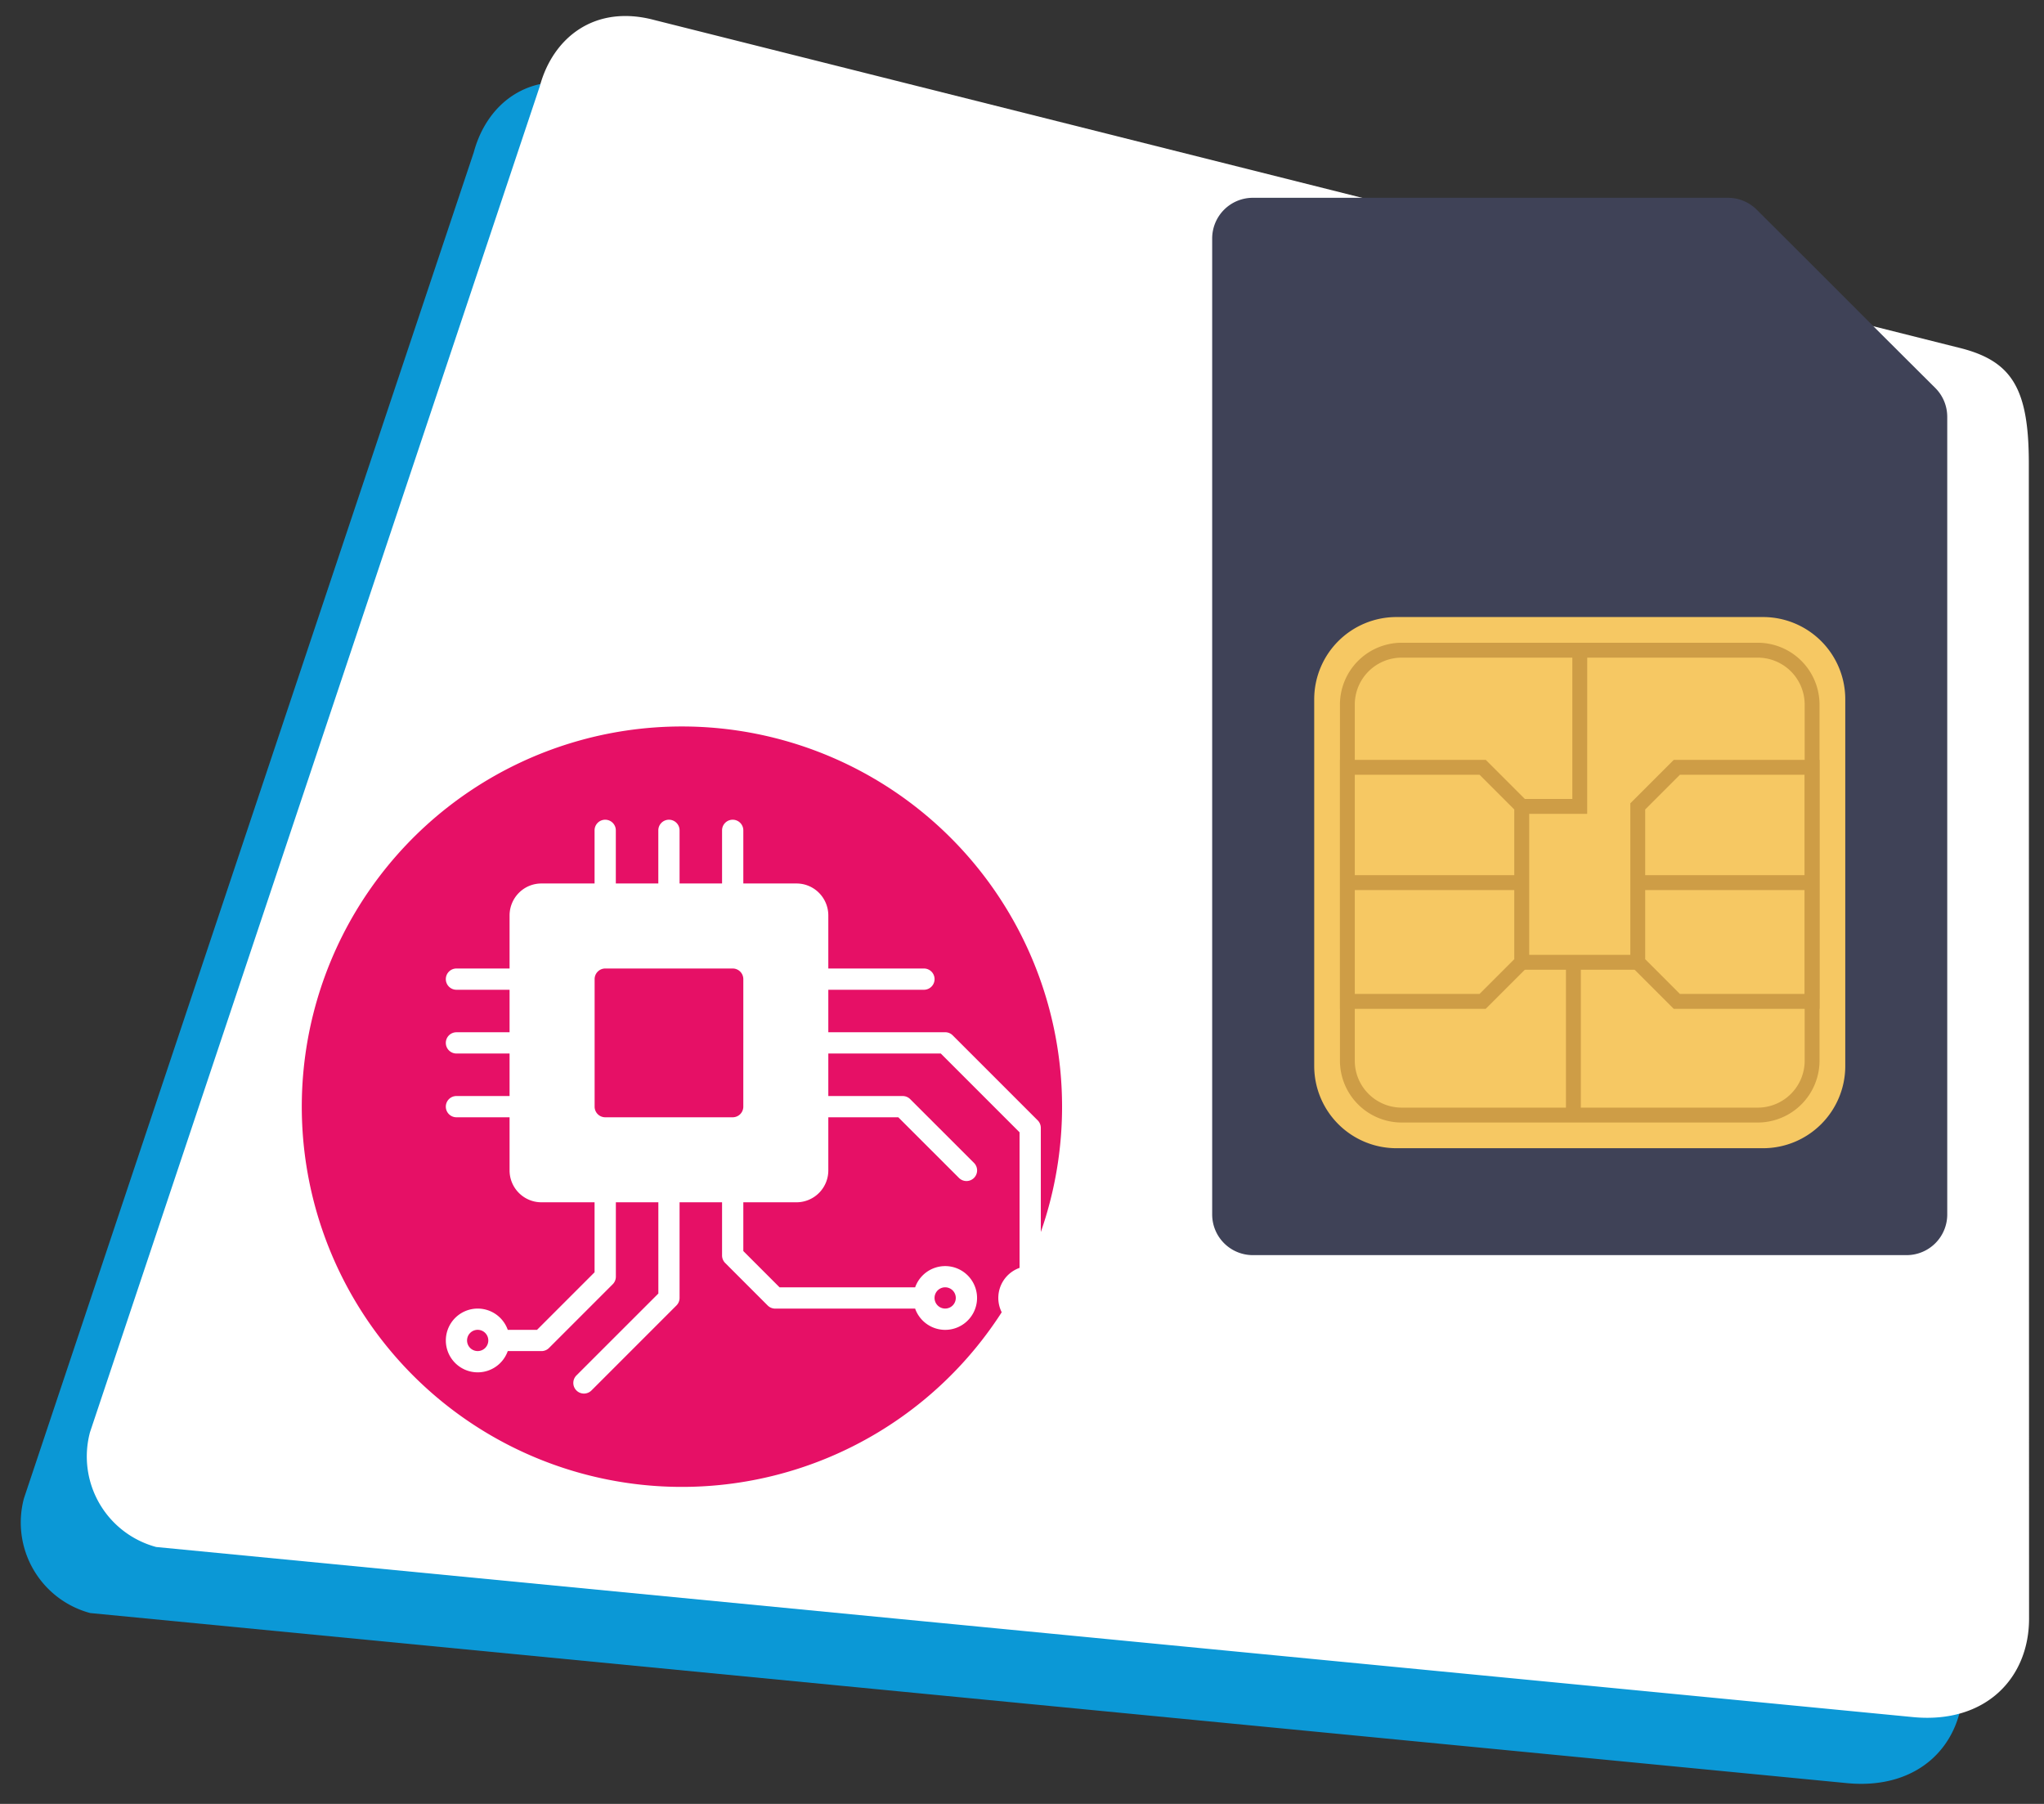 <svg id="sim-esim" xmlns="http://www.w3.org/2000/svg" xmlns:xlink="http://www.w3.org/1999/xlink" width="216.693" height="191.201" viewBox="0 0 216.693 191.201">
  <rect x="0" y="0" width="216.693" height="191.201" fill="#333333" stroke="none"/>
  <defs>
    <clipPath id="clip-path">
      <rect y="5" width="209.693" height="184.201" fill="none"/>
    </clipPath>
  </defs>
  <g id="icon-shape-template">
    <g id="Group_11142" data-name="Group 11142" transform="translate(-16.153 2)">
      <g id="Scroll_Group_1" data-name="Scroll Group 1" transform="translate(16.153 0)" clip-path="url(#clip-path)" style="isolation: isolate">
        <path id="Path_27813" data-name="Path 27813" d="M19.043,2.272,161.987,0c5.485,0,7.91,2.389,9.932,9.932l31.729,118.245c1.628,6.076-1.554,11.94-9.089,13.248L9.932,172.255A9.932,9.932,0,0,1,0,162.323L9.112,12.2C9.112,6.926,12.425,2.272,19.043,2.272Z" transform="matrix(0.966, 0.259, -0.259, 0.966, 44.583, 0)" fill="#0b98d6"/>
      </g>
    </g>
    <g id="Group_11421" data-name="Group 11421" transform="translate(-9.153 -5)">
      <g id="Scroll_Group_1-2" data-name="Scroll Group 1" transform="translate(16.153 0)" clip-path="url(#clip-path)" style="isolation: isolate">
        <path id="Path_27813-2" data-name="Path 27813" d="M19.043,2.272,161.987,0c5.485,0,7.91,2.389,9.932,9.932l31.729,118.245c1.628,6.076-1.554,11.94-9.089,13.248L9.932,172.255A9.932,9.932,0,0,1,0,162.323L9.112,12.2C9.112,6.926,12.425,2.272,19.043,2.272Z" transform="matrix(0.966, 0.259, -0.259, 0.966, 44.583, 0)" fill="#fff"/>
      </g>
    </g>
  </g>
  <g id="sim-card" transform="translate(63.508 20.965)">
    <path id="Path_28419" data-name="Path 28419" d="M142.928,23.209v84.55a4.31,4.31,0,0,1-4.309,4.31H69.312A4.311,4.311,0,0,1,65,107.76V4.31A4.311,4.311,0,0,1,69.312,0h50.37a4.317,4.317,0,0,1,3.041,1.255c7.209,7.175,11.72,11.729,18.93,18.895a4.318,4.318,0,0,1,1.274,3.06Z" transform="translate(0 0)" fill="#3f4257"/>
    <path id="Path_28420" data-name="Path 28420" d="M114.895,169.193h38.868a8.716,8.716,0,0,1,8.716,8.716v38.868a8.716,8.716,0,0,1-8.716,8.716H114.895a8.716,8.716,0,0,1-8.716-8.716V177.909A8.716,8.716,0,0,1,114.895,169.193Z" transform="translate(-30.362 -124.756)" fill="#f6c863"/>
    <g id="Group_11493" data-name="Group 11493" transform="translate(78.545 47.161)">
      <path id="Path_28421" data-name="Path 28421" d="M160.862,230.417H123.111a6.56,6.56,0,0,1-6.545-6.551V186.115a6.56,6.56,0,0,1,6.551-6.551h37.746a6.56,6.56,0,0,1,6.545,6.551v37.751A6.561,6.561,0,0,1,160.862,230.417Zm-37.751-49.274a4.977,4.977,0,0,0-4.972,4.972v37.751a4.977,4.977,0,0,0,4.972,4.972h37.751a4.977,4.977,0,0,0,4.972-4.972V186.115a4.977,4.977,0,0,0-4.972-4.972Z" transform="translate(-116.566 -179.564)" fill="#ce9d46"/>
      <path id="Path_28422" data-name="Path 28422" d="M253.831,253.216H238.38l-4.607-4.607V231.43l4.607-4.607h15.451Zm-14.8-1.581h13.224V228.4H239.033l-3.683,3.683v15.868Z" transform="translate(-202.989 -214.411)" fill="#ce9d46"/>
      <path id="Path_28423" data-name="Path 28423" d="M236.776,273.366h18.486v1.578H236.776Z" transform="translate(-205.203 -248.73)" fill="#ce9d46"/>
      <path id="Path_28424" data-name="Path 28424" d="M132.017,253.216H116.565V226.824h15.458l4.607,4.607v17.176Zm-13.879-1.581h13.226l3.682-3.683V232.085l-3.682-3.683H118.138Z" transform="translate(-116.565 -214.412)" fill="#ce9d46"/>
      <path id="Path_28425" data-name="Path 28425" d="M119.552,273.366h18.486v1.578H119.552Z" transform="translate(-118.767 -248.73)" fill="#ce9d46"/>
      <path id="Path_28426" data-name="Path 28426" d="M189.932,305.509h12.3v1.579h-12.3Z" transform="translate(-170.663 -272.43)" fill="#ce9d46"/>
      <path id="Path_28427" data-name="Path 28427" d="M196.874,199.913h-6.942v-1.579H195.3V182.566h1.578Z" transform="translate(-170.663 -181.778)" fill="#ce9d46"/>
      <path id="Path_28428" data-name="Path 28428" d="M207.791,308.512h1.578v16.2h-1.578Z" transform="translate(-183.831 -274.645)" fill="#ce9d46"/>
    </g>
  </g>
  <g id="Group_11494" data-name="Group 11494" transform="translate(1352 -7387)">
    <path id="Path_28429" data-name="Path 28429" d="M80.594,40.8A40.3,40.3,0,1,1,40.3.5,40.3,40.3,0,0,1,80.594,40.8Zm0,0" transform="translate(-1320 7463.5)" fill="#e61066"/>
    <g id="chip_microchip_cpu_data_tech" data-name="chip microchip cpu data tech" transform="translate(-1304.736 7473.885)">
      <path id="Path_28418" data-name="Path 28418" d="M66.077,52.5V37.665a1.126,1.126,0,0,0-.33-.8l-9.011-9.011a1.126,1.126,0,0,0-.8-.33H43.549V23.022H53.687a1.126,1.126,0,1,0,0-2.253H43.549V15.137a3.4,3.4,0,0,0-.99-2.389,3.356,3.356,0,0,0-2.389-.99H34.538V6.126a1.126,1.126,0,1,0-2.253,0v5.632H27.78V6.126a1.126,1.126,0,0,0-2.253,0v5.632H21.022V6.126a1.126,1.126,0,0,0-2.253,0v5.632H13.137a3.356,3.356,0,0,0-2.389.99,3.4,3.4,0,0,0-.99,2.389v5.632H4.126a1.126,1.126,0,0,0,0,2.253H9.758v4.505H4.126a1.126,1.126,0,1,0,0,2.253H9.758v4.505H4.126a1.126,1.126,0,0,0,0,2.253H9.758V42.17a3.38,3.38,0,0,0,3.379,3.379h5.632v7.418l-6.1,6.1H9.566a3.379,3.379,0,1,0,0,2.253h3.572a1.126,1.126,0,0,0,.8-.33l6.758-6.758a1.126,1.126,0,0,0,.33-.8V45.549h4.505V55.22L16.846,63.9a1.126,1.126,0,1,0,1.593,1.593l9.011-9.011a1.126,1.126,0,0,0,.33-.8V45.549h4.505v5.632a1.126,1.126,0,0,0,.33.8l4.506,4.506a1.126,1.126,0,0,0,.8.33H52.753a3.379,3.379,0,1,0,0-2.253H38.384l-3.846-3.846V45.549H40.17a3.38,3.38,0,0,0,3.379-3.379V36.538h7.418L57.4,42.966a1.126,1.126,0,1,0,1.593-1.593L52.23,34.616a1.126,1.126,0,0,0-.8-.33H43.549V29.78H55.473l8.351,8.351V52.5a3.379,3.379,0,1,0,2.253,0Zm-59.7,8.818a1.126,1.126,0,1,1,1.126-1.126A1.126,1.126,0,0,1,6.379,61.318Zm49.56-6.758a1.126,1.126,0,1,1-1.126,1.126A1.126,1.126,0,0,1,55.939,54.56Zm-21.4-19.148a1.126,1.126,0,0,1-1.126,1.126H19.9a1.126,1.126,0,0,1-1.126-1.126V21.9A1.126,1.126,0,0,1,19.9,20.769H33.412A1.126,1.126,0,0,1,34.538,21.9Zm30.412,21.4a1.126,1.126,0,1,1,1.126-1.126A1.126,1.126,0,0,1,64.95,56.813Z" transform="translate(-3 -5)" fill="#fff"/>
    </g>
  </g>
</svg>
